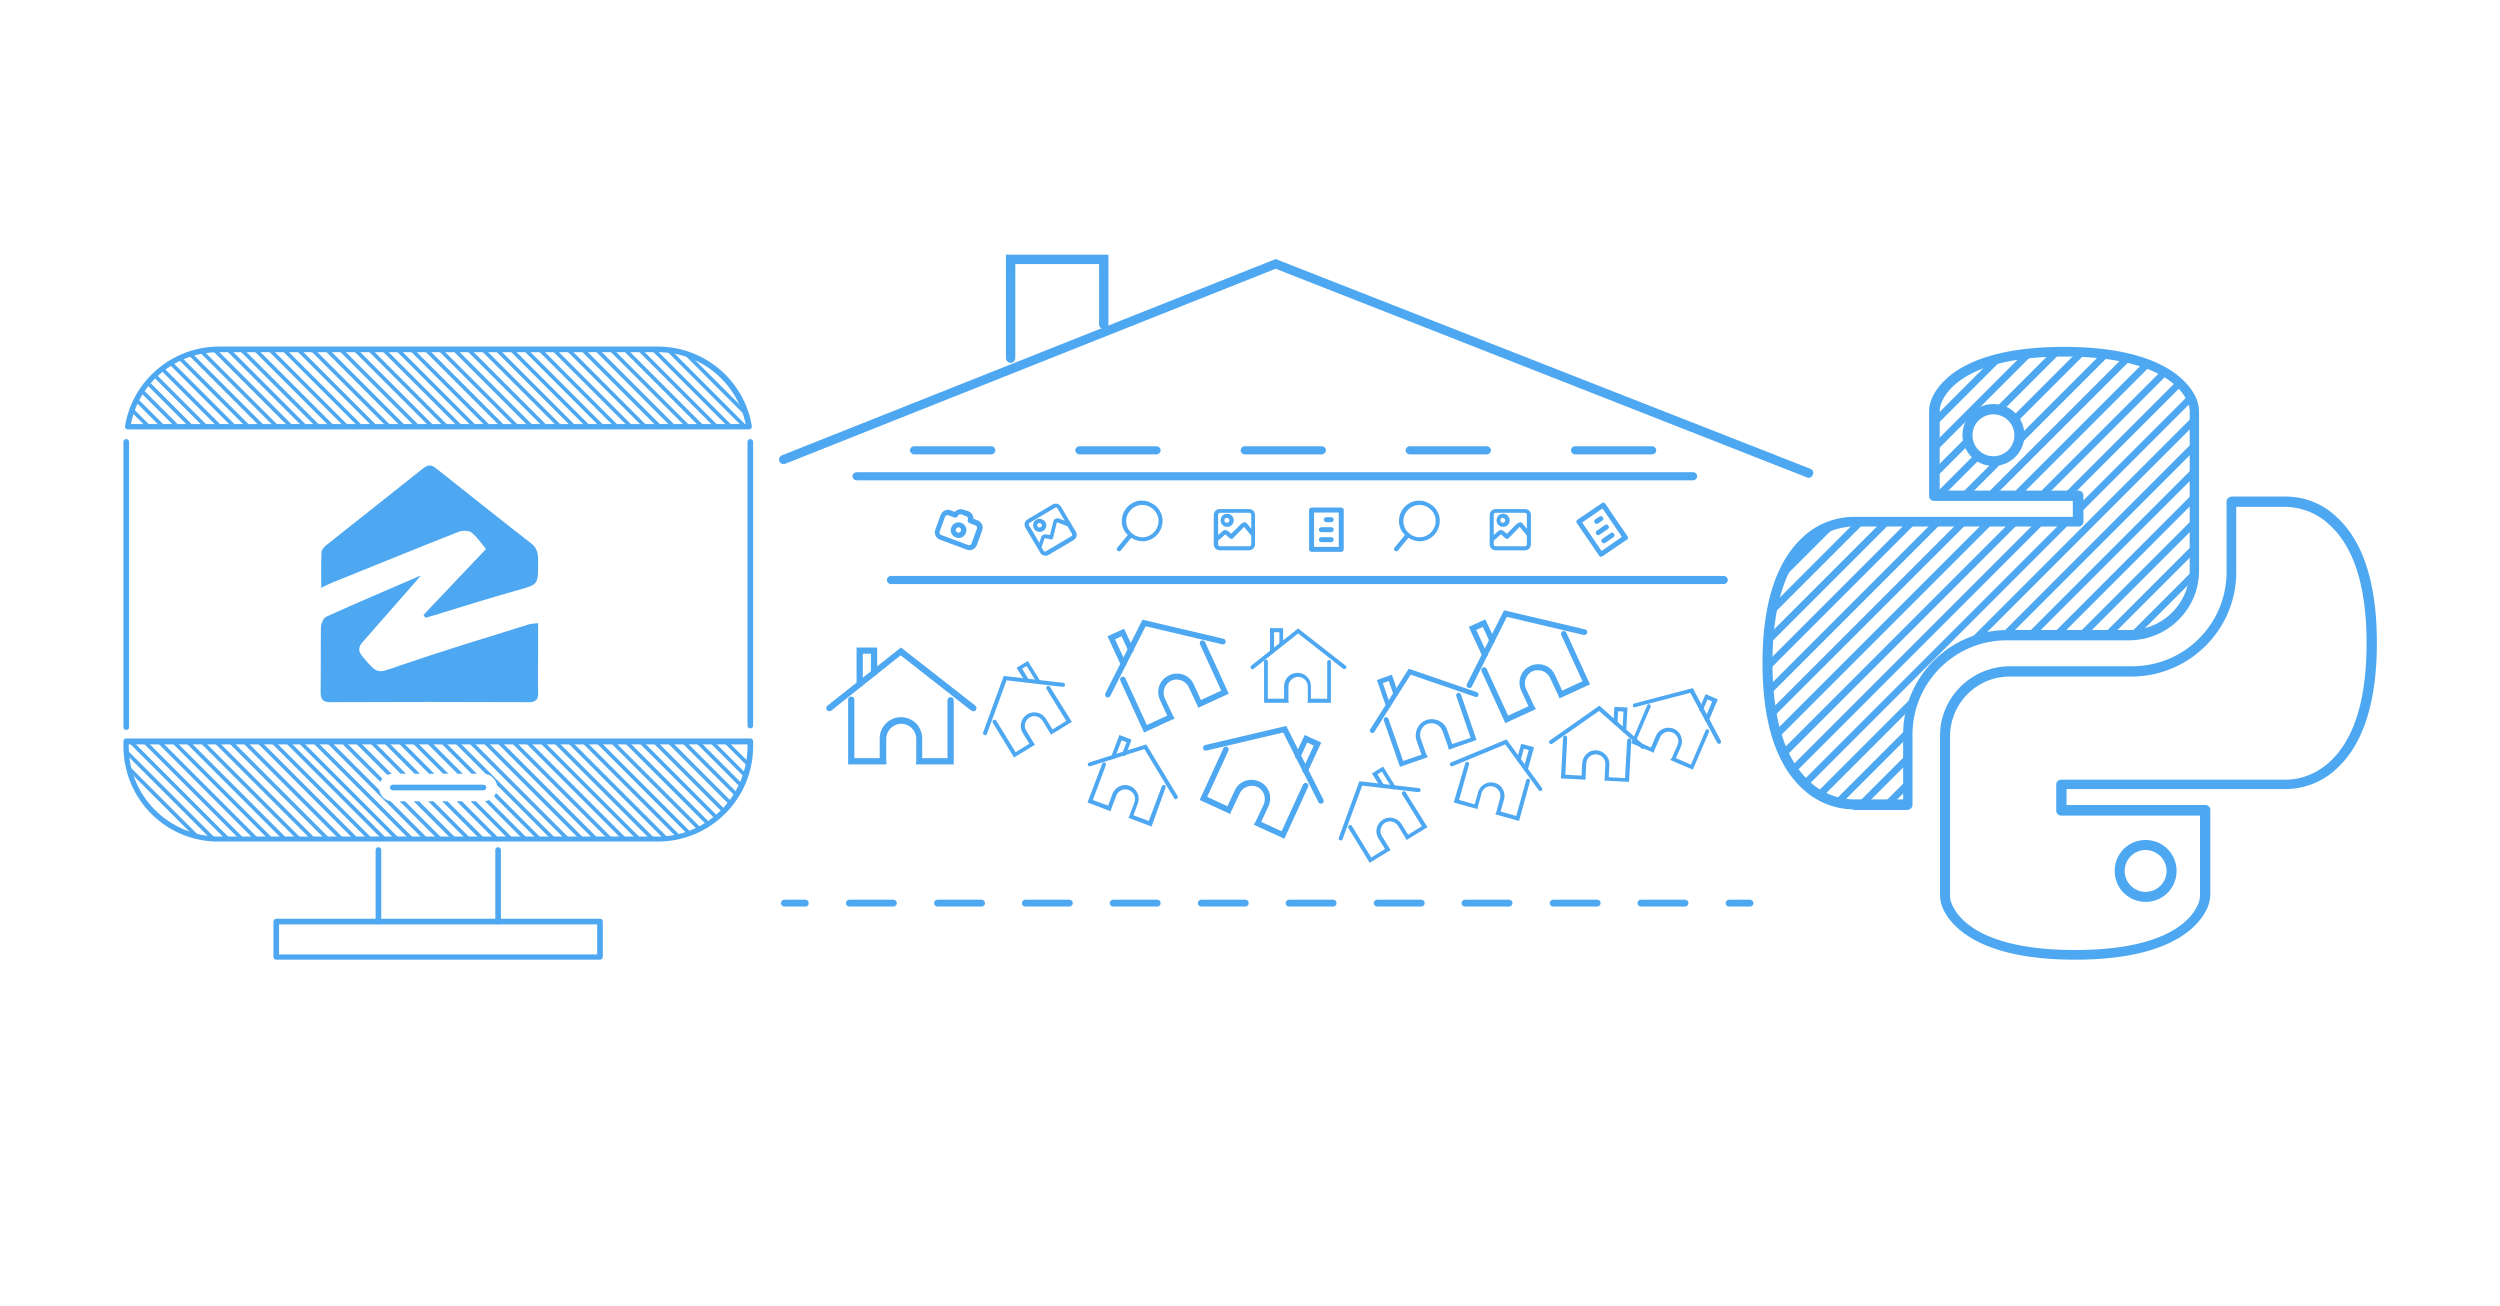 <svg xmlns="http://www.w3.org/2000/svg" xmlns:xlink="http://www.w3.org/1999/xlink" xml:space="preserve" viewBox="0 0 800 418"><style>.st0{fill:#4ea8f1}</style><g id="zillow"><path d="M134.6 184.3c-6.2 7-12.3 14.1-18.5 21.1-1.6 1.8-1.5 3.1.1 4.9 4.7 5.6 4.5 5.2 11.4 2.8 13.7-4.7 27.5-8.9 41.3-13.2.8-.3 1.7-.3 3.3-.5v8.2c0 4.6-.1 9.3 0 13.9.1 2.3-.6 3.2-3 3.2-21.2-.1-42.3-.1-63.5 0-2.4 0-3.1-.9-3.1-3.2.1-6.9 0-13.8.1-20.7 0-1.2.8-3.1 1.8-3.5 9.9-4.5 19.9-8.7 29.8-13 .3-.1.5 0 .3 0" class="st0"/><path d="M135.5 196.8c6.5-6.9 13.1-13.8 20-21.1-1-1.2-2.5-3.5-4.5-5.2-.9-.8-3-.8-4.3-.3-13.5 5.3-26.8 10.8-40.3 16.2-1 .4-2 .9-3.6 1.7 0-4.1-.1-7.8.1-11.5 0-.8 1-1.7 1.7-2.3 10.3-8.2 20.6-16.3 30.9-24.5 1.6-1.2 2.6-1.1 4.1.1 10.1 8 20.2 16.1 30.4 24 2.3 1.8 2.2 3.9 2.2 6.3 0 7 0 6.8-6.7 8.7-8.9 2.5-17.8 5.3-26.6 8-.9.3-1.9.5-2.8.8q-.3-.6-.6-.9M578.8 152.9c-.2 0-.4 0-.5-.1L408.2 86l-156.9 62.4c-.8.3-1.6-.1-1.9-.8-.3-.8.1-1.6.8-1.9l158-62.8L579.3 150c.8.3 1.2 1.2.8 1.9-.2.6-.7 1-1.3 1" class="st0"/><path d="M323.4 116.1c-.8 0-1.5-.7-1.5-1.5V81.5h32.8v22.3c0 .8-.7 1.5-1.5 1.5s-1.5-.7-1.5-1.5V84.5h-26.8v30.1c0 .8-.7 1.5-1.5 1.5M311.4 227.6c-.2 0-.4-.1-.6-.2l-22.6-17.7-22.2 17.7c-.4.3-1.1.3-1.4-.2-.3-.4-.3-1.1.2-1.4l23.5-18.6 23.8 18.6c.4.3.5 1 .2 1.4-.3.3-.6.4-.9.4" class="st0"/><path d="M275.1 219.8c-.6 0-1-.4-1-1v-11.6h6.6v8c0 .6-.4 1-1 1s-1-.4-1-1v-6h-2.6v9.6c0 .6-.4 1-1 1M305.4 244.6h-12.3l.1-1.1v-7.1c0-2.6-2.2-4.8-4.8-4.8s-4.8 2.2-4.8 4.8v7.1l.1 1.1h-12.3v-20.7c0-.6.4-1 1-1s1 .4 1 1v18.7h8.1v-6.3c0-3.7 3-6.8 6.8-6.8s6.8 3 6.8 6.8v6.3h8.1v-18.5c0-.6.4-1 1-1s1 .4 1 1v20.5zM430.2 214.1c-.1 0-.3 0-.4-.1l-14.4-11.3-14.2 11.3c-.3.2-.7.2-.9-.1s-.2-.7.1-.9l15-11.9 15.2 11.9c.3.2.3.6.1.9-.1.1-.3.2-.5.2" class="st0"/><path d="M407 209.1c-.4 0-.6-.3-.6-.6V201h4.2v5.1c0 .4-.3.6-.6.6-.4 0-.6-.3-.6-.6v-3.8h-1.7v6.2c0 .3-.3.6-.7.6M426.3 224.9h-7.9l.1-.7v-4.5c0-1.7-1.4-3.1-3.1-3.1s-3.1 1.4-3.1 3.1v4.5l.1.7h-7.9v-13.2c0-.4.3-.6.6-.6.4 0 .6.3.6.6v11.9h5.2v-4c0-2.4 1.9-4.3 4.3-4.3s4.3 1.9 4.3 4.3v4h5.2v-11.8c0-.4.3-.6.6-.6.4 0 .6.3.6.6v13.1zM315.5 235.2l.3-.3 6.3-17.2 18 2.1c.3 0 .7-.2.7-.6s-.2-.7-.6-.7l-19-2.2-6.6 18.1c-.1.3 0 .7.4.8.1.1.3.1.5 0" class="st0"/><path d="M332.6 218.7c.3-.2.4-.6.2-.9l-3.9-6.3-3.6 2.2 2.7 4.3c.2.3.6.4.9.2s.4-.6.2-.9l-2-3.3 1.4-.9 3.2 5.2c.2.5.6.6.9.4M324.5 242.4l6.7-4.1-.4-.6c-.1-.1-.1-.2-.2-.3l-2.2-3.6c-.9-1.4-.4-3.3 1-4.2s3.3-.4 4.2 1l2.2 3.6c.1.1.1.2.2.3l.3.6 6.7-4.1-7-11.2c-.2-.3-.6-.4-.9-.2s-.4.6-.2.9l6.3 10.2-4.4 2.7-2.1-3.4c-1.3-2-3.9-2.7-6-1.4-2 1.3-2.7 3.9-1.4 6l2.1 3.4-4.4 2.7-6.2-10.1c-.2-.3-.6-.4-.9-.2s-.4.6-.2.9zM429.3 268.9l.3-.3 6.3-17.2 18 2.1c.3 0 .7-.2.7-.6s-.2-.7-.6-.7l-19-2.2-6.6 18.1c-.1.3 0 .7.4.8.1.1.3.1.5 0" class="st0"/><path d="M446.3 252.5c.3-.2.4-.6.2-.9l-3.9-6.3-3.6 2.2 2.7 4.3c.2.3.6.4.9.2s.4-.6.2-.9l-2-3.3 1.4-.9 3.2 5.2c.3.5.6.6.9.4M438.3 276.1l6.7-4.1-.4-.6c-.1-.1-.1-.2-.2-.3l-2.2-3.6c-.9-1.4-.4-3.3 1-4.2s3.3-.4 4.2 1l2.2 3.6c.1.1.1.2.2.3l.3.6 6.7-4.1-7-11.2c-.2-.3-.6-.4-.9-.2s-.4.6-.2.9l6.3 10.2-4.4 2.7-2.1-3.4c-1.3-2-3.9-2.7-6-1.4-2 1.3-2.7 3.9-1.4 6l2.1 3.4-4.4 2.7-6.2-10.1c-.2-.3-.6-.4-.9-.2s-.4.6-.2.9zM522.8 226.3c.1.1.3.1.4 0l17.7-4.6 8.6 16c.2.3.6.4.9.3.3-.2.4-.6.3-.9l-9-16.9-18.7 4.9c-.3.1-.5.4-.5.8 0 .2.1.3.3.4" class="st0"/><path d="M546 230.9c.3.1.7 0 .8-.3l2.9-6.8-3.9-1.7-2 4.7c-.1.3 0 .7.3.8s.7 0 .8-.3l1.5-3.5 1.5.7-2.4 5.6c0 .3.2.7.5.8M522 237.8l7.2 3.1.2-.7c0-.1.1-.2.1-.3l1.7-3.9c.7-1.6 2.5-2.3 4-1.6 1.6.7 2.3 2.5 1.6 4l-1.7 3.9c0 .1-.1.2-.2.3l-.4.6 7.2 3.1 5.2-12.1c.1-.3 0-.7-.3-.8s-.7 0-.8.3l-4.7 11-4.8-2.1 1.6-3.7c.9-2.2-.1-4.8-2.3-5.7s-4.8.1-5.7 2.3l-1.6 3.7-4.8-2.1 4.7-10.9c.1-.3 0-.7-.3-.8s-.7 0-.8.3zM391.8 206.1c-.2.1-.4.1-.6.1l-24.6-5.8-11.3 22.3c-.2.4-.7.6-1.2.4-.4-.2-.6-.7-.4-1.2l11.9-23.6 25.9 6.1c.5.1.8.6.7 1.1 0 .3-.2.5-.4.6" class="st0"/><path d="M359.9 213.3c-.4.2-1 0-1.2-.4l-4.3-9.3 5.3-2.4 3 6.4c.2.4 0 1-.4 1.2s-1 0-1.2-.4l-2.2-4.8-2.1 1 3.6 7.7c.1.3-.1.8-.5 1M393.2 222l-9.8 4.5-.3-.9c0-.2-.1-.3-.2-.4l-2.5-5.3c-1-2.1-3.5-3-5.6-2.1-2.1 1-3 3.5-2.1 5.6l2.5 5.3c.1.1.1.3.2.4l.5.8-9.8 4.5-7.6-16.6c-.2-.4 0-1 .4-1.2s1 0 1.2.4l6.9 15 6.5-3-2.3-5c-1.4-3-.1-6.6 2.9-7.9 3-1.4 6.6-.1 7.9 2.9l2.3 5 6.5-3-6.8-14.8c-.2-.4 0-1 .4-1.2s1 0 1.2.4zM507.4 203.1c-.2.1-.4.1-.6.1l-24.6-5.8-11.2 22.3c-.2.4-.7.6-1.2.4-.4-.2-.6-.7-.4-1.2l11.9-23.6 25.9 6.1c.5.1.8.6.7 1.1-.1.3-.3.5-.5.6" class="st0"/><path d="M475.5 210.3c-.4.2-1 0-1.2-.4l-4.3-9.3 5.3-2.4 3 6.4c.2.4 0 1-.4 1.2s-1 0-1.2-.4l-2.2-4.8-2.1 1 3.6 7.7c.1.3-.1.8-.5 1M508.8 219l-9.8 4.5-.3-.9c0-.2-.1-.3-.2-.4l-2.5-5.3c-1-2.1-3.5-3-5.6-2.1-2.1 1-3 3.5-2.1 5.6l2.5 5.3c.1.1.1.3.2.4l.5.8-9.8 4.5-7.6-16.6c-.2-.4 0-1 .4-1.2s1 0 1.2.4l6.9 15 6.5-3-2.3-5c-1.4-3-.1-6.6 2.9-7.9 3-1.4 6.6-.1 7.9 2.9l2.3 5 6.5-3-6.8-14.8c-.2-.4 0-1 .4-1.2s1 0 1.2.4zM385.4 240.1c.2.1.4.1.6.1l24.6-5.8 11.3 22.3c.2.4.7.6 1.2.4.4-.2.6-.7.4-1.2l-11.9-23.6-25.9 6.1c-.5.1-.8.6-.7 1.1 0 .3.2.5.4.6" class="st0"/><path d="M417.3 247.3c.4.2 1 0 1.2-.4l4.3-9.3-5.3-2.4-3 6.4c-.2.4 0 1 .4 1.2s1 0 1.2-.4l2.2-4.8 2.1 1-3.6 7.7c-.2.3 0 .8.5 1M383.9 256l9.8 4.5.3-.9c0-.2.1-.3.2-.4l2.5-5.3c1-2.1 3.5-3 5.6-2.1s3 3.5 2.1 5.6l-2.5 5.3c-.1.1-.1.3-.2.4l-.5.8 9.8 4.5 7.6-16.6c.2-.4 0-1-.4-1.2s-1 0-1.2.4l-6.9 15-6.5-3 2.3-5c1.4-3 .1-6.6-2.9-7.9-3-1.4-6.6-.1-7.9 2.9l-2.3 5-6.5-3 6.8-14.8c.2-.4 0-1-.4-1.2s-1 0-1.2.4zM472.6 223c-.2.1-.3.1-.5 0l-20.7-7.1-11.6 18.3c-.2.4-.7.5-1.1.2-.4-.2-.5-.7-.2-1.1l12.3-19.3 21.8 7.5c.4.1.6.6.5 1-.1.3-.2.4-.5.5" class="st0"/><path d="M444.5 226.5c-.4.1-.8-.1-1-.5l-2.9-8.4 4.8-1.7 2 5.8c.1.4-.1.8-.5 1-.4.1-.8-.1-1-.5l-1.5-4.3-1.9.7 2.4 6.9c.2.4 0 .8-.4 1M472.5 236.8l-8.9 3.1-.2-.8c0-.1-.1-.3-.1-.4l-1.7-4.8c-.7-1.9-2.8-2.9-4.7-2.3s-2.9 2.8-2.3 4.7l1.7 4.8c0 .1.1.3.2.4l.4.8-8.9 3.1-5.2-14.9c-.1-.4.1-.8.5-1 .4-.1.8.1 1 .5l4.7 13.5 5.9-2-1.6-4.5c-.9-2.7.5-5.7 3.2-6.6s5.7.5 6.6 3.2l1.6 4.5 5.9-2-4.6-13.4c-.1-.4.1-.8.5-1 .4-.1.8.1 1 .5zM376 255.7q-.15 0-.3-.3l-9.5-15.7-17.3 5.5c-.3.1-.7-.1-.8-.4s.1-.7.4-.8l18.3-5.8 10 16.5c.2.3.1.7-.2.9s-.5.2-.6.1" class="st0"/><path d="M356 242.9c-.3-.1-.5-.5-.4-.8l2.6-6.9 3.9 1.5-1.8 4.8c-.1.3-.5.5-.8.4s-.5-.5-.4-.8l1.4-3.6-1.6-.6-2.2 5.8c0 .1-.3.3-.7.2M368.5 264.5l-7.4-2.8.3-.6c.1-.1.1-.2.1-.3l1.5-4c.6-1.6-.2-3.4-1.8-4s-3.4.2-4 1.8l-1.5 4c0 .1-.1.2-.1.3l-.2.7-7.4-2.8 4.7-12.4c.1-.3.5-.5.8-.4s.5.5.4.8l-4.2 11.2 4.9 1.8 1.4-3.8c.9-2.2 3.4-3.4 5.6-2.5s3.4 3.4 2.5 5.6l-1.4 3.8 4.9 1.8 4.2-11.1c.1-.3.5-.5.8-.4s.5.5.4.8zM464.4 245.2h.4l16.9-7 10.7 14.7c.2.3.6.3.9.1s.3-.6.1-.9l-11.3-15.5-17.8 7.4c-.3.1-.5.5-.3.8.1.3.3.4.4.4" class="st0"/><path d="M488.1 246.7c.3.1.7-.1.8-.4l2-7.2-4.1-1.1-1.4 4.9c-.1.3.1.7.4.8s.7-.1.8-.4l1-3.7 1.6.4-1.7 5.9c.1.3.3.7.6.8M465.2 256.8l7.6 2.1.1-.7c0-.1 0-.2.1-.3l1.1-4.1c.5-1.6 2.1-2.6 3.8-2.1 1.6.5 2.6 2.1 2.1 3.8l-1.1 4.1c0 .1-.1.2-.1.3l-.3.7 7.6 2.1 3.5-12.7c.1-.3-.1-.7-.4-.8s-.7.1-.8.4l-3.2 11.5-5-1.4 1.1-3.9c.6-2.3-.7-4.7-3-5.3s-4.7.7-5.3 3l-1.1 3.9-5-1.4 3.2-11.4c.1-.3-.1-.7-.4-.8s-.7.1-.8.4zM496.3 238.1c.1 0 .3 0 .4-.1l15-10.5 13.6 12c.3.2.7.2.9-.1s.2-.7-.1-.9l-14.3-12.7-15.8 11.1c-.3.2-.4.6-.2.9.1.2.3.3.5.3" class="st0"/><path d="M519.7 234.4c.4 0 .7-.3.7-.6l.4-7.4-4.2-.2-.3 5.1c0 .4.3.7.6.7.4 0 .7-.3.7-.6l.2-3.8 1.7.1-.3 6.1c-.1.2.2.5.5.6M499.5 249.1l7.9.4v-1l.2-4.2c.1-1.7 1.5-3 3.2-2.9s3 1.5 2.9 3.2l-.2 4.2v.3l-.1.7 7.9.4.7-13.2c0-.4-.3-.7-.6-.7-.4 0-.7.3-.7.6L520 249l-5.2-.3.2-4c.1-2.4-1.7-4.4-4.1-4.6s-4.4 1.7-4.6 4.1l-.2 4-5.2-.3.6-11.8c0-.4-.3-.7-.6-.7-.4 0-.7.3-.7.6zM308.3 163.1c-1-.4-2.1 0-2.8.7l-1.3-.5c-1.3-.5-2.7.2-3.2 1.5l-1.7 4.7c-.5 1.3.2 2.7 1.5 3.2l8.6 3.2c1.3.5 2.7-.2 3.2-1.5l1.7-4.7c.5-1.3-.2-2.7-1.5-3.2l-1.3-.5c0-1-.6-2-1.6-2.4zm1.4 3.2c-.2.4.1.9.5 1.1l1.9.7c.4.2.7.6.5 1.1l-1.7 4.7c-.2.4-.6.7-1.1.5l-8.6-3.2c-.4-.2-.7-.6-.5-1.1l1.7-4.7c.2-.4.6-.7 1.1-.5l1.9.7c.4.2.9-.1 1.1-.5s.6-.7 1.1-.5l1.6.6c.5.2.7.7.5 1.1" class="st0"/><path d="M304.4 168.8c-.5 1.3.2 2.7 1.5 3.2s2.7-.2 3.2-1.5-.2-2.7-1.5-3.2-2.7.2-3.2 1.5m3.1 1.1c-.2.4-.6.7-1.1.5-.4-.2-.7-.6-.5-1.1.2-.4.6-.7 1.1-.5s.7.7.5 1.1M429.2 176.6c.4 0 .8-.4.8-.8v-12.6c0-.4-.4-.8-.8-.8h-9.5c-.4 0-.8.4-.8.8v12.6c0 .4.4.8.8.8zm-8.7-12.6h7.9v11h-7.9z" class="st0"/><path d="M426 165.5h-1.6c-.4 0-.8.4-.8.8s.4.8.8.8h1.6c.4 0 .8-.4.8-.8s-.3-.8-.8-.8M426 168.7h-3.2c-.4 0-.8.4-.8.8s.4.8.8.8h3.2c.4 0 .8-.4.8-.8s-.3-.8-.8-.8M426 171.9h-3.2c-.4 0-.8.4-.8.8s.4.8.8.8h3.2c.4 0 .8-.4.8-.8 0-.5-.3-.8-.8-.8M520.6 172.7c.4-.2.5-.7.2-1.1l-7.1-10.4c-.2-.4-.7-.5-1.1-.2l-7.8 5.3c-.4.2-.5.7-.2 1.1l7.1 10.4c.2.4.7.5 1.1.2zm-14.3-5.5 6.5-4.5 6.2 9.1-6.5 4.5z" class="st0"/><path d="m511.8 165.3-1.3.9c-.4.2-.5.7-.2 1.1s.7.5 1.1.2l1.3-.9c.4-.2.5-.7.2-1.1s-.7-.4-1.1-.2M513.6 168l-2.6 1.8c-.4.2-.5.7-.2 1.1.2.4.7.5 1.1.2l2.6-1.8c.4-.2.5-.7.2-1.1s-.8-.5-1.1-.2M515.4 170.6l-2.6 1.8c-.4.2-.5.7-.2 1.1s.7.5 1.1.2l2.6-1.8c.4-.2.5-.7.2-1.1s-.8-.5-1.1-.2M399.7 162.9h-9.4c-1.1 0-1.9.9-1.9 1.9v9.4c0 1.1.9 1.9 1.9 1.9h9.4c1.1 0 1.9-.9 1.9-1.9v-9.4c0-1.1-.8-1.9-1.9-1.9m-6.1 9.4q.45.3.9 0l3.6-3.7 2.3 2.8v2.8c0 .3-.3.6-.6.6h-9.4c-.3 0-.6-.3-.6-.6V173l2.3-2zm3.6-4.7-3.2 3.2-1.1-.9c-.5-.4-1.2-.4-1.6 0l-1.5 1.3v-6.5c0-.3.3-.6.6-.6h9.4c.3 0 .6.3.6.6v4.5l-1.3-1.6c-.2-.3-.6-.5-.9-.5-.4.1-.8.3-1 .5" class="st0"/><path d="M392.7 164.4c-1.2 0-2.1.9-2.1 2.1s.9 2.1 2.1 2.1 2.1-.9 2.1-2.1-1-2.1-2.1-2.1m.7 2.1c0 .4-.3.8-.8.8-.4 0-.8-.3-.8-.8s.3-.8.8-.8c.5.1.8.4.8.8M488 162.9h-9.4c-1.1 0-1.9.9-1.9 1.9v9.4c0 1.1.9 1.9 1.9 1.9h9.4c1.1 0 1.9-.9 1.9-1.9v-9.4c0-1.1-.8-1.9-1.9-1.9m-6.2 9.4q.45.3.9 0l3.6-3.7 2.3 2.8v2.8c0 .3-.3.6-.6.6h-9.4c-.3 0-.6-.3-.6-.6V173l2.3-2zm3.6-4.7-3.2 3.2-1.1-.9c-.5-.4-1.2-.4-1.6 0l-1.5 1.3v-6.5c0-.3.3-.6.6-.6h9.4c.3 0 .6.3.6.6v4.5l-1.3-1.6c-.2-.3-.6-.5-.9-.5-.3.1-.7.3-1 .5" class="st0"/><path d="M481 164.4c-1.2 0-2.1.9-2.1 2.1s.9 2.1 2.1 2.1 2.1-.9 2.1-2.1-1-2.1-2.1-2.1m.7 2.1c0 .4-.3.8-.8.8-.4 0-.8-.3-.8-.8s.3-.8.8-.8c.5.1.8.4.8.8M336.9 161.4l-8.1 4.8c-.9.5-1.2 1.7-.7 2.6l4.8 8.1c.5.9 1.7 1.2 2.6.7l8.1-4.8c.9-.5 1.2-1.7.7-2.6l-4.8-8.1c-.6-.9-1.7-1.2-2.6-.7m-.6 11.2c.3.1.7-.2.7-.5l1.2-5 3.4 1.3 1.4 2.4c.2.3.1.6-.2.8l-8.1 4.8c-.3.2-.6.1-.8-.2l-.6-1.1 1-2.9zm.8-5.8-1.1 4.4-1.4-.2c-.6-.1-1.2.3-1.4.8l-.6 1.9-3.3-5.6c-.2-.3-.1-.6.2-.8l8.1-4.8c.3-.2.6-.1.8.2l2.3 3.9-1.9-.7c-.3-.1-.7-.1-1 .1-.4.1-.6.4-.7.8" class="st0"/><path d="M331.6 166.3c-1 .6-1.3 1.9-.7 2.9s1.9 1.3 2.9.7 1.3-1.9.7-2.9c-.7-.9-1.9-1.3-2.9-.7m1.7 1.4c.2.4.1.8-.3 1s-.8.1-1-.3-.1-.8.3-1c.3-.1.8 0 1 .3M358.6 176.2l3.4-4.1c1.2.8 2.7 1.2 4.2 1.1 3.5-.4 6.1-3.5 5.8-7.1-.1-.9-.3-1.7-.8-2.5-.4-.7-.9-1.4-1.6-1.9s-1.4-.9-2.2-1.2-1.7-.3-2.6-.3c-3.5.4-6.1 3.5-5.8 7.1.1 1.5.8 2.9 1.9 3.9l-3.4 4.1c-.1.1-.2.3-.1.5 0 .2.1.3.2.4.4.3.8.3 1 0m7.5-4.3c-2.8.3-5.4-1.8-5.7-4.6s1.8-5.4 4.6-5.7 5.4 1.8 5.7 4.6-1.8 5.4-4.6 5.7M447.3 176.2l3.4-4.1c1.2.8 2.7 1.2 4.2 1.1 3.5-.4 6.1-3.5 5.8-7.1-.1-.9-.3-1.7-.8-2.5-.4-.7-.9-1.4-1.6-1.9s-1.4-.9-2.2-1.2-1.7-.3-2.6-.3c-3.5.4-6.1 3.5-5.8 7.1.1 1.5.8 2.9 1.9 3.9l-3.4 4.1c-.1.1-.2.3-.1.5 0 .2.1.3.2.4.4.3.8.3 1 0m7.5-4.3c-2.8.3-5.4-1.8-5.7-4.6s1.8-5.4 4.6-5.7 5.4 1.8 5.7 4.6-1.8 5.4-4.6 5.7M552.9 185.6c0 .7-.6 1.3-1.3 1.3H285.1c-.7 0-1.3-.6-1.3-1.3s.6-1.3 1.3-1.3h266.5c.7 0 1.3.6 1.3 1.3M543.1 152.4c0 .7-.6 1.3-1.3 1.3H274.1c-.7 0-1.3-.6-1.3-1.3s.6-1.3 1.3-1.3h267.7c.7 0 1.3.6 1.3 1.3M423 145.4h-24.7c-.7 0-1.3-.6-1.3-1.3s.6-1.3 1.3-1.3H423c.7 0 1.3.6 1.3 1.3s-.7 1.3-1.3 1.3M475.8 145.4h-24.7c-.7 0-1.3-.6-1.3-1.3s.6-1.3 1.3-1.3h24.7c.7 0 1.3.6 1.3 1.3s-.6 1.3-1.3 1.3M528.7 145.4H504c-.7 0-1.3-.6-1.3-1.3s.6-1.3 1.3-1.3h24.7c.7 0 1.3.6 1.3 1.3s-.6 1.3-1.3 1.3M370.1 145.4h-24.7c-.7 0-1.3-.6-1.3-1.3s.6-1.3 1.3-1.3h24.7c.7 0 1.3.6 1.3 1.3s-.6 1.3-1.3 1.3M317.2 145.4h-24.7c-.7 0-1.3-.6-1.3-1.3s.6-1.3 1.3-1.3h24.7c.7 0 1.3.6 1.3 1.3s-.6 1.3-1.3 1.3M257.8 290.1H251c-.6 0-1.1-.5-1.1-1.1s.5-1.1 1.1-1.1h6.7c.6 0 1.1.5 1.1 1.1s-.4 1.1-1 1.1M539.2 290.1h-14.1c-.6 0-1.1-.5-1.1-1.1s.5-1.1 1.1-1.1h14.1c.6 0 1.1.5 1.1 1.1s-.5 1.1-1.1 1.1m-28.1 0H497c-.6 0-1.1-.5-1.1-1.1s.5-1.1 1.1-1.1h14.1c.6 0 1.1.5 1.1 1.1s-.5 1.1-1.1 1.1m-28.2 0h-14.1c-.6 0-1.1-.5-1.1-1.1s.5-1.1 1.1-1.1h14.1c.6 0 1.1.5 1.1 1.1s-.5 1.1-1.1 1.1m-28.1 0h-14.1c-.6 0-1.1-.5-1.1-1.1s.5-1.1 1.1-1.1h14.1c.6 0 1.1.5 1.1 1.1s-.5 1.1-1.1 1.1m-28.2 0h-14.1c-.6 0-1.1-.5-1.1-1.1s.5-1.1 1.1-1.1h14.1c.6 0 1.1.5 1.1 1.1s-.4 1.1-1.1 1.1m-28.1 0h-14.1c-.6 0-1.1-.5-1.1-1.1s.5-1.1 1.1-1.1h14.1c.6 0 1.1.5 1.1 1.1s-.5 1.1-1.1 1.1m-28.2 0h-14.1c-.6 0-1.1-.5-1.1-1.1s.5-1.1 1.1-1.1h14.1c.6 0 1.1.5 1.1 1.1s-.4 1.1-1.1 1.1m-28.1 0h-14.1c-.6 0-1.1-.5-1.1-1.1s.5-1.1 1.1-1.1h14.1c.6 0 1.1.5 1.1 1.1s-.5 1.1-1.1 1.1m-28.1 0H300c-.6 0-1.1-.5-1.1-1.1s.5-1.1 1.1-1.1h14.1c.6 0 1.1.5 1.1 1.1s-.5 1.1-1.1 1.1m-28.2 0h-14.1c-.6 0-1.1-.5-1.1-1.1s.5-1.1 1.1-1.1h14.1c.6 0 1.1.5 1.1 1.1s-.5 1.1-1.1 1.1M560 290.1h-6.7c-.6 0-1.1-.5-1.1-1.1s.5-1.1 1.1-1.1h6.7c.6 0 1.1.5 1.1 1.1s-.5 1.1-1.1 1.1M87.5 306.2v-11.3c0-.5.4-.9.9-.9H192c.5 0 .9.4.9.9v11.3c0 .5-.4.9-.9.9H88.4c-.5 0-.9-.4-.9-.9m103.6-10.4H89.3v9.6h101.8zM40.8 137.4h-.1c-.5-.1-.8-.5-.7-1 2.4-14.7 15.2-25.5 30.1-25.5h140.4c14.9 0 27.7 10.8 30.1 25.5v.1c0 .5-.4.9-.9.9zm197.8-1.7c-2.7-13.4-14.5-23.1-28.2-23H70c-13.7 0-25.5 9.6-28.1 23zM124.8 252c0-.5.4-.9.9-.9h29c.5 0 .9.4.9.9s-.4.9-.9.9h-29c-.5 0-.9-.4-.9-.9" class="st0"/><path d="M39.5 238.8v-1.6c0-.5.4-.9.9-.9h199.7c.5 0 .9.4.9.9v1.6c0 16.9-13.7 30.5-30.5 30.5H70c-16.9.1-30.5-13.6-30.5-30.5m1.7-.6v.7c0 15.9 12.9 28.7 28.8 28.8h140.4c15.9 0 28.7-12.9 28.8-28.8v-.7zM39.5 232.7v-91.3c0-.5.4-.9.9-.9s.9.4.9.9v91.3c0 .5-.4.9-.9.9s-.9-.4-.9-.9M239.2 232.2v-90.8c0-.5.4-.9.9-.9s.9.4.9.9v90.8c0 .5-.4.9-.9.9s-.9-.4-.9-.9M120.2 294.9V272c0-.5.4-.9.9-.9s.9.4.9.9v22.9c0 .5-.4.9-.9.9s-.9-.4-.9-.9M158.5 294.9V272c0-.5.4-.9.9-.9s.9.4.9.9v22.9c0 .5-.4.9-.9.9s-.9-.4-.9-.9" class="st0"/><defs><path id="SVGID_00000027573604992125855210000001097089857358505618_" d="M40.8 136.5h198.8c-2.4-14.3-14.7-24.8-29.2-24.8H70c-14.5.1-26.8 10.6-29.2 24.8"/></defs><clipPath id="SVGID_00000171683391743852478260000002390994208354331064_"><use xlink:href="#SVGID_00000027573604992125855210000001097089857358505618_" style="overflow:visible"/></clipPath><g style="clip-path:url(#SVGID_00000171683391743852478260000002390994208354331064_)"><path d="m93.134-12.364.849-.849 335.519 335.52-.849.848zM88.619-12.401l.849-.849 335.518 335.52-.848.848zM84.033-12.367l.849-.849L420.4 322.304l-.849.848zM79.518-12.404l.848-.849 335.52 335.519-.85.849zM74.932-12.37l.849-.849L411.3 322.301l-.849.848zM70.417-12.408l.848-.848 335.52 335.519-.85.848zM65.83-12.373l.85-.849 335.518 335.52-.848.848zM61.315-12.41l.849-.849L397.683 322.26l-.849.848zM56.73-12.376l.848-.849 335.52 335.52-.85.848zM52.144-12.343l.848-.848 335.519 335.519-.849.848zM47.623-12.393l.849-.848L383.99 322.277l-.848.849zM43.037-12.359l.849-.848 335.519 335.519-.849.848zM38.522-12.396l.848-.848 335.52 335.519-.85.848zM33.936-12.362l.848-.848 335.52 335.519-.85.848zM29.42-12.399l.85-.848 335.518 335.519-.848.848zM24.835-12.365l.848-.848 335.52 335.519-.85.848zM20.32-12.402l.848-.848 335.519 335.519-.849.848zM15.734-12.368l.848-.848 335.52 335.519-.85.848zM11.218-12.405l.849-.849 335.519 335.52-.849.848zM6.632-12.37l.849-.85L343 322.3l-.849.848zM2.117-12.408l.849-.849 335.519 335.52-.849.848zM-2.37-12.376l.849-.849 335.519 335.52-.849.848zM-6.885-12.413l.849-.848 335.519 335.519-.849.848zM-11.47-12.38l.848-.848 335.519 335.52-.849.848zM-16.057-12.345l.849-.849 335.519 335.52-.849.848zM-20.572-12.383l.848-.848 335.52 335.519-.85.848zM-25.158-12.348l.849-.849 335.519 335.52-.849.848zM-29.673-12.386l.848-.848 335.52 335.519-.85.848zM-34.26-12.351l.85-.849 335.518 335.519-.848.848zM-38.774-12.389l.848-.848 335.519 335.519-.849.848zM-43.36-12.355l.848-.848 335.52 335.519-.85.848zM-47.876-12.392l.849-.848 335.519 335.519-.849.848zM-52.058-12.35l.848-.848 335.52 335.519-.85.848zM-56.573-12.387l.848-.848 335.519 335.519-.848.848zM-61.16-12.352l.85-.849 335.518 335.519-.848.848zM-65.675-12.39l.849-.848L270.693 322.28l-.849.848zM-70.26-12.356l.848-.848 335.519 335.519-.849.848zM-74.776-12.393l.849-.848 335.519 335.519-.849.848zM-79.362-12.359l.849-.848 335.519 335.519-.849.848zM-83.877-12.396l.848-.848 335.52 335.519-.85.848zM-88.463-12.362l.849-.848 335.519 335.519-.849.848zM-92.978-12.399l.848-.848 335.52 335.519-.85.848zM-97.564-12.365l.848-.848 335.52 335.519-.85.848zM-102.155-12.344l.848-.848 335.52 335.518-.85.849z" class="st0"/></g><defs><path id="SVGID_00000049943284894445118840000014396408023471052980_" d="M40.4 237.3v1.6c0 16.4 13.3 29.6 29.6 29.6h140.4c16.4 0 29.6-13.3 29.6-29.6v-1.6zm80.9 14.7c0-2.4 2-4.4 4.4-4.4h29c2.4 0 4.4 2 4.4 4.4s-2 4.4-4.4 4.4h-29c-2.4.1-4.4-1.9-4.4-4.4"/></defs><clipPath id="SVGID_00000181778973928023992280000001083650727911778446_"><use xlink:href="#SVGID_00000049943284894445118840000014396408023471052980_" style="overflow:visible"/></clipPath><g style="clip-path:url(#SVGID_00000181778973928023992280000001083650727911778446_)"><path d="m53.821 59.833.849-.848 335.519 335.519-.849.848zM49.306 59.797l.849-.849 335.519 335.519-.849.848zM44.82 59.828l.848-.848 335.519 335.519-.849.848zM40.304 59.791l.848-.848 335.52 335.519-.85.848zM35.718 59.825l.849-.848 335.519 335.519-.849.848zM31.132 59.859l.849-.849L367.5 394.53l-.849.848zM26.617 59.822l.848-.848 335.52 335.519-.85.848zM22.03 59.856l.85-.849 335.518 335.52-.848.848zM17.516 59.82l.848-.85 335.52 335.52-.85.848zM12.93 59.853l.848-.849 335.52 335.52-.85.848zM8.415 59.816l.848-.848 335.52 335.519-.85.848zM3.829 59.85 4.677 59l335.52 335.519-.85.849zM-.687 59.813l.849-.849 335.519 335.52-.849.848zM-5.081 59.826l.848-.849 335.52 335.52-.85.848zM-9.667 59.86l.848-.85 335.52 335.52-.85.848zM-14.183 59.822l.849-.848 335.519 335.519-.849.848zM-18.768 59.856l.848-.848L317.6 394.527l-.848.848zM-23.284 59.82l.849-.849 335.519 335.52-.849.848zM-27.87 59.853l.849-.848 335.519 335.519-.849.848zM-32.385 59.817l.849-.849 335.519 335.52-.849.848zM-36.872 59.849l.849-.849 335.519 335.519-.849.848zM-41.387 59.811l.849-.848L294.98 394.482l-.849.848zM-45.973 59.845l.849-.848 335.519 335.519-.849.848zM-50.488 59.808l.848-.848 335.52 335.519-.85.848zM-55.074 59.842l.849-.848 335.519 335.519-.849.848zM-59.59 59.805l.85-.848 335.518 335.519-.848.848zM-64.175 59.84l.848-.85 335.52 335.52-.85.848zM-68.69 59.802l.848-.848 335.519 335.519-.849.848zM-73.276 59.836l.848-.848 335.52 335.519-.85.848zM-77.792 59.8l.849-.85 335.519 335.52-.849.848zM-82.377 59.833l.848-.848 335.52 335.519-.85.848zM-86.49 59.804l.849-.849 335.519 335.52-.849.848zM-91.076 59.838l.849-.849 335.519 335.519-.849.848zM-95.59 59.8l.848-.848 335.519 335.52-.849.848zM-100.177 59.834l.849-.848L236.19 394.505l-.849.848zM-104.692 59.798l.849-.849 335.519 335.52-.849.848zM-109.278 59.831l.849-.848L227.09 394.502l-.849.848zM-113.793 59.795l.848-.849 335.52 335.52-.85.848zM-118.38 59.828l.85-.848 335.518 335.519-.848.848zM-122.894 59.792l.848-.849 335.52 335.52-.85.848zM-127.48 59.825l.848-.848 335.52 335.519-.85.848zM-132.066 59.86l.848-.85 335.52 335.52-.85.848zM-136.587 59.81l.849-.85L199.78 394.48l-.849.848zM-141.173 59.843l.849-.849 335.519 335.52-.849.848zM-145.688 59.806l.848-.848 335.52 335.519-.85.848z" class="st0"/></g><path d="M592.6 259c-6-.2-11.6-2.6-15.9-6.7-8.4-7.8-12.7-21.3-12.7-40.1s4.3-32.3 12.7-40.1c4.4-4.3 10.4-6.7 16.6-6.7h70v-5.1h-44.4c-.9 0-1.6-.7-1.6-1.6v-26.9c0-1.4.3-2.8.8-4.1 2.1-5 10.3-16.7 42.4-16.7 32 0 40.3 11.7 42.4 16.7.5 1.3.8 2.7.8 4.1v50.8c0 12.3-10 22.2-22.3 22.3h-39.2c-16.7 0-30.2 13.5-30.2 30.2v22.5c0 .4-.2.8-.5 1.1s-.7.4-1.1.5h-17.3c0-.2-.2-.2-.5-.2m.2-90.5c-5.2.2-10.2 2.3-14 5.9-7.7 7.2-11.6 19.9-11.6 37.7 0 17.9 3.9 30.6 11.7 37.8 3.8 3.7 8.9 5.8 14.2 5.9H609V235c0-18.4 14.9-33.3 33.4-33.4h39.2c10.5 0 19-8.5 19.1-19.1v-50.8c0-1-.2-2-.6-2.9-1.8-4.4-9.3-14.7-39.4-14.7s-37.6 10.3-39.4 14.7c-.4.9-.6 1.9-.6 2.9V157h44.4c.9 0 1.6.7 1.6 1.6v8.3c0 .9-.7 1.6-1.6 1.6h-72.3m45.1-19.4c-5.5 0-9.9-4.4-9.9-9.9s4.4-9.9 9.9-9.9 9.9 4.4 9.9 9.9-4.4 9.9-9.9 9.9m0-16.5a6.7 6.7 0 1 0 6.7 6.7c0-3.7-3-6.7-6.7-6.7" class="st0"/><path d="M664 307.1c-32 0-40.3-11.7-42.4-16.7-.5-1.3-.8-2.7-.8-4.1v-50.8c0-12.3 10-22.2 22.3-22.3h39.2c16.7 0 30.2-13.5 30.2-30.2v-22.5c0-.4.2-.8.5-1.1s.7-.4 1.1-.5h17.3c6.2 0 12.1 2.4 16.5 6.7 8.4 7.8 12.7 21.3 12.7 40.1s-4.3 32.3-12.7 40.1c-4.4 4.3-10.4 6.7-16.6 6.7h-70v5.1h44.4c.9 0 1.6.7 1.6 1.6v26.9c0 1.4-.3 2.8-.8 4.1-2.2 5.2-10.5 16.9-42.5 16.9m-20.9-90.6c-10.5 0-19 8.5-19.1 19.1v50.8c0 1 .2 2 .6 2.9 1.8 4.4 9.3 14.7 39.4 14.7s37.6-10.3 39.4-14.7c.4-.9.6-1.9.6-2.9V261h-44.4c-.9 0-1.6-.7-1.6-1.6v-8.3c0-.9.7-1.6 1.6-1.6h71.7c5.4 0 10.5-2.2 14.4-5.9 7.7-7.2 11.6-19.9 11.6-37.7 0-17.9-3.9-30.6-11.7-37.8-3.8-3.7-8.9-5.8-14.2-5.9h-15.8v20.9c0 18.4-15 33.3-33.4 33.4zm43.5 72.1c-5.5 0-9.9-4.4-9.9-9.9s4.4-9.9 9.9-9.9 9.9 4.4 9.9 9.9-4.4 9.9-9.9 9.9m0-16.6a6.7 6.7 0 1 0 6.7 6.7c0-3.7-3-6.6-6.7-6.7" class="st0"/><defs><path id="SVGID_00000179625833503168757930000017374847827999470230_" d="M701.4 128.2c-2-4.9-10-15.7-40.9-15.7s-38.9 10.8-40.9 15.7c-.5 1.1-.7 2.3-.7 3.5v26.9h46v8.3h-71.7s-27.6-2-27.6 45.2 27.6 45.2 27.6 45.2h17.4v-22.5c0-17.5 14.2-31.8 31.8-31.8h39.2c11.4 0 20.6-9.2 20.6-20.7v-50.8c-.1-1-.3-2.2-.8-3.3m-63.5 19.3c-4.6 0-8.3-3.7-8.3-8.3s3.7-8.3 8.3-8.3 8.3 3.7 8.3 8.3-3.7 8.3-8.3 8.3"/></defs><clipPath id="SVGID_00000169526570400336306280000011257134200457725372_"><use xlink:href="#SVGID_00000179625833503168757930000017374847827999470230_" style="overflow:visible"/></clipPath><g style="clip-path:url(#SVGID_00000169526570400336306280000011257134200457725372_)"><path d="M787.8 96.5 625.3 259h3.1L790.9 96.5zM779.3 96.8 617 259h3.2L782.4 96.8zM771 96.8 609.2 258.6h3.2L774.2 96.8zM762.8 96.8 600.8 259h3.1l162-162.2zM754.7 96.8 592.5 259h3.1L757.9 96.8zM745.8 97.4 584.4 258.9h3.1L749 97.4zM737.6 97.4 576.1 258.9h3.2L740.7 97.4zM729.3 97.5 567.9 258.9h3.1L732.4 97.5zM721.1 97.4 559.6 258.9h3.2L724.2 97.4zM712.5 97.8 551.4 258.9h3.2l161-161.1zM703.6 98.4 542.8 259.2h3.2L706.8 98.4zM695.7 98.1l-161 161h3.1l161.1-161zM687.2 98.4 526.3 259.3h3.1L690.3 98.4zM678.6 98.7 518 259.3h3.2L681.8 98.7zM671.3 97.8l-162 162h3.2l162-162zM663.3 97.4 500.7 260.1h3.2L666.5 97.4zM655.4 97.1 492.8 259.8h3.1L658.6 97.1z" class="st0"/></g></g></svg>